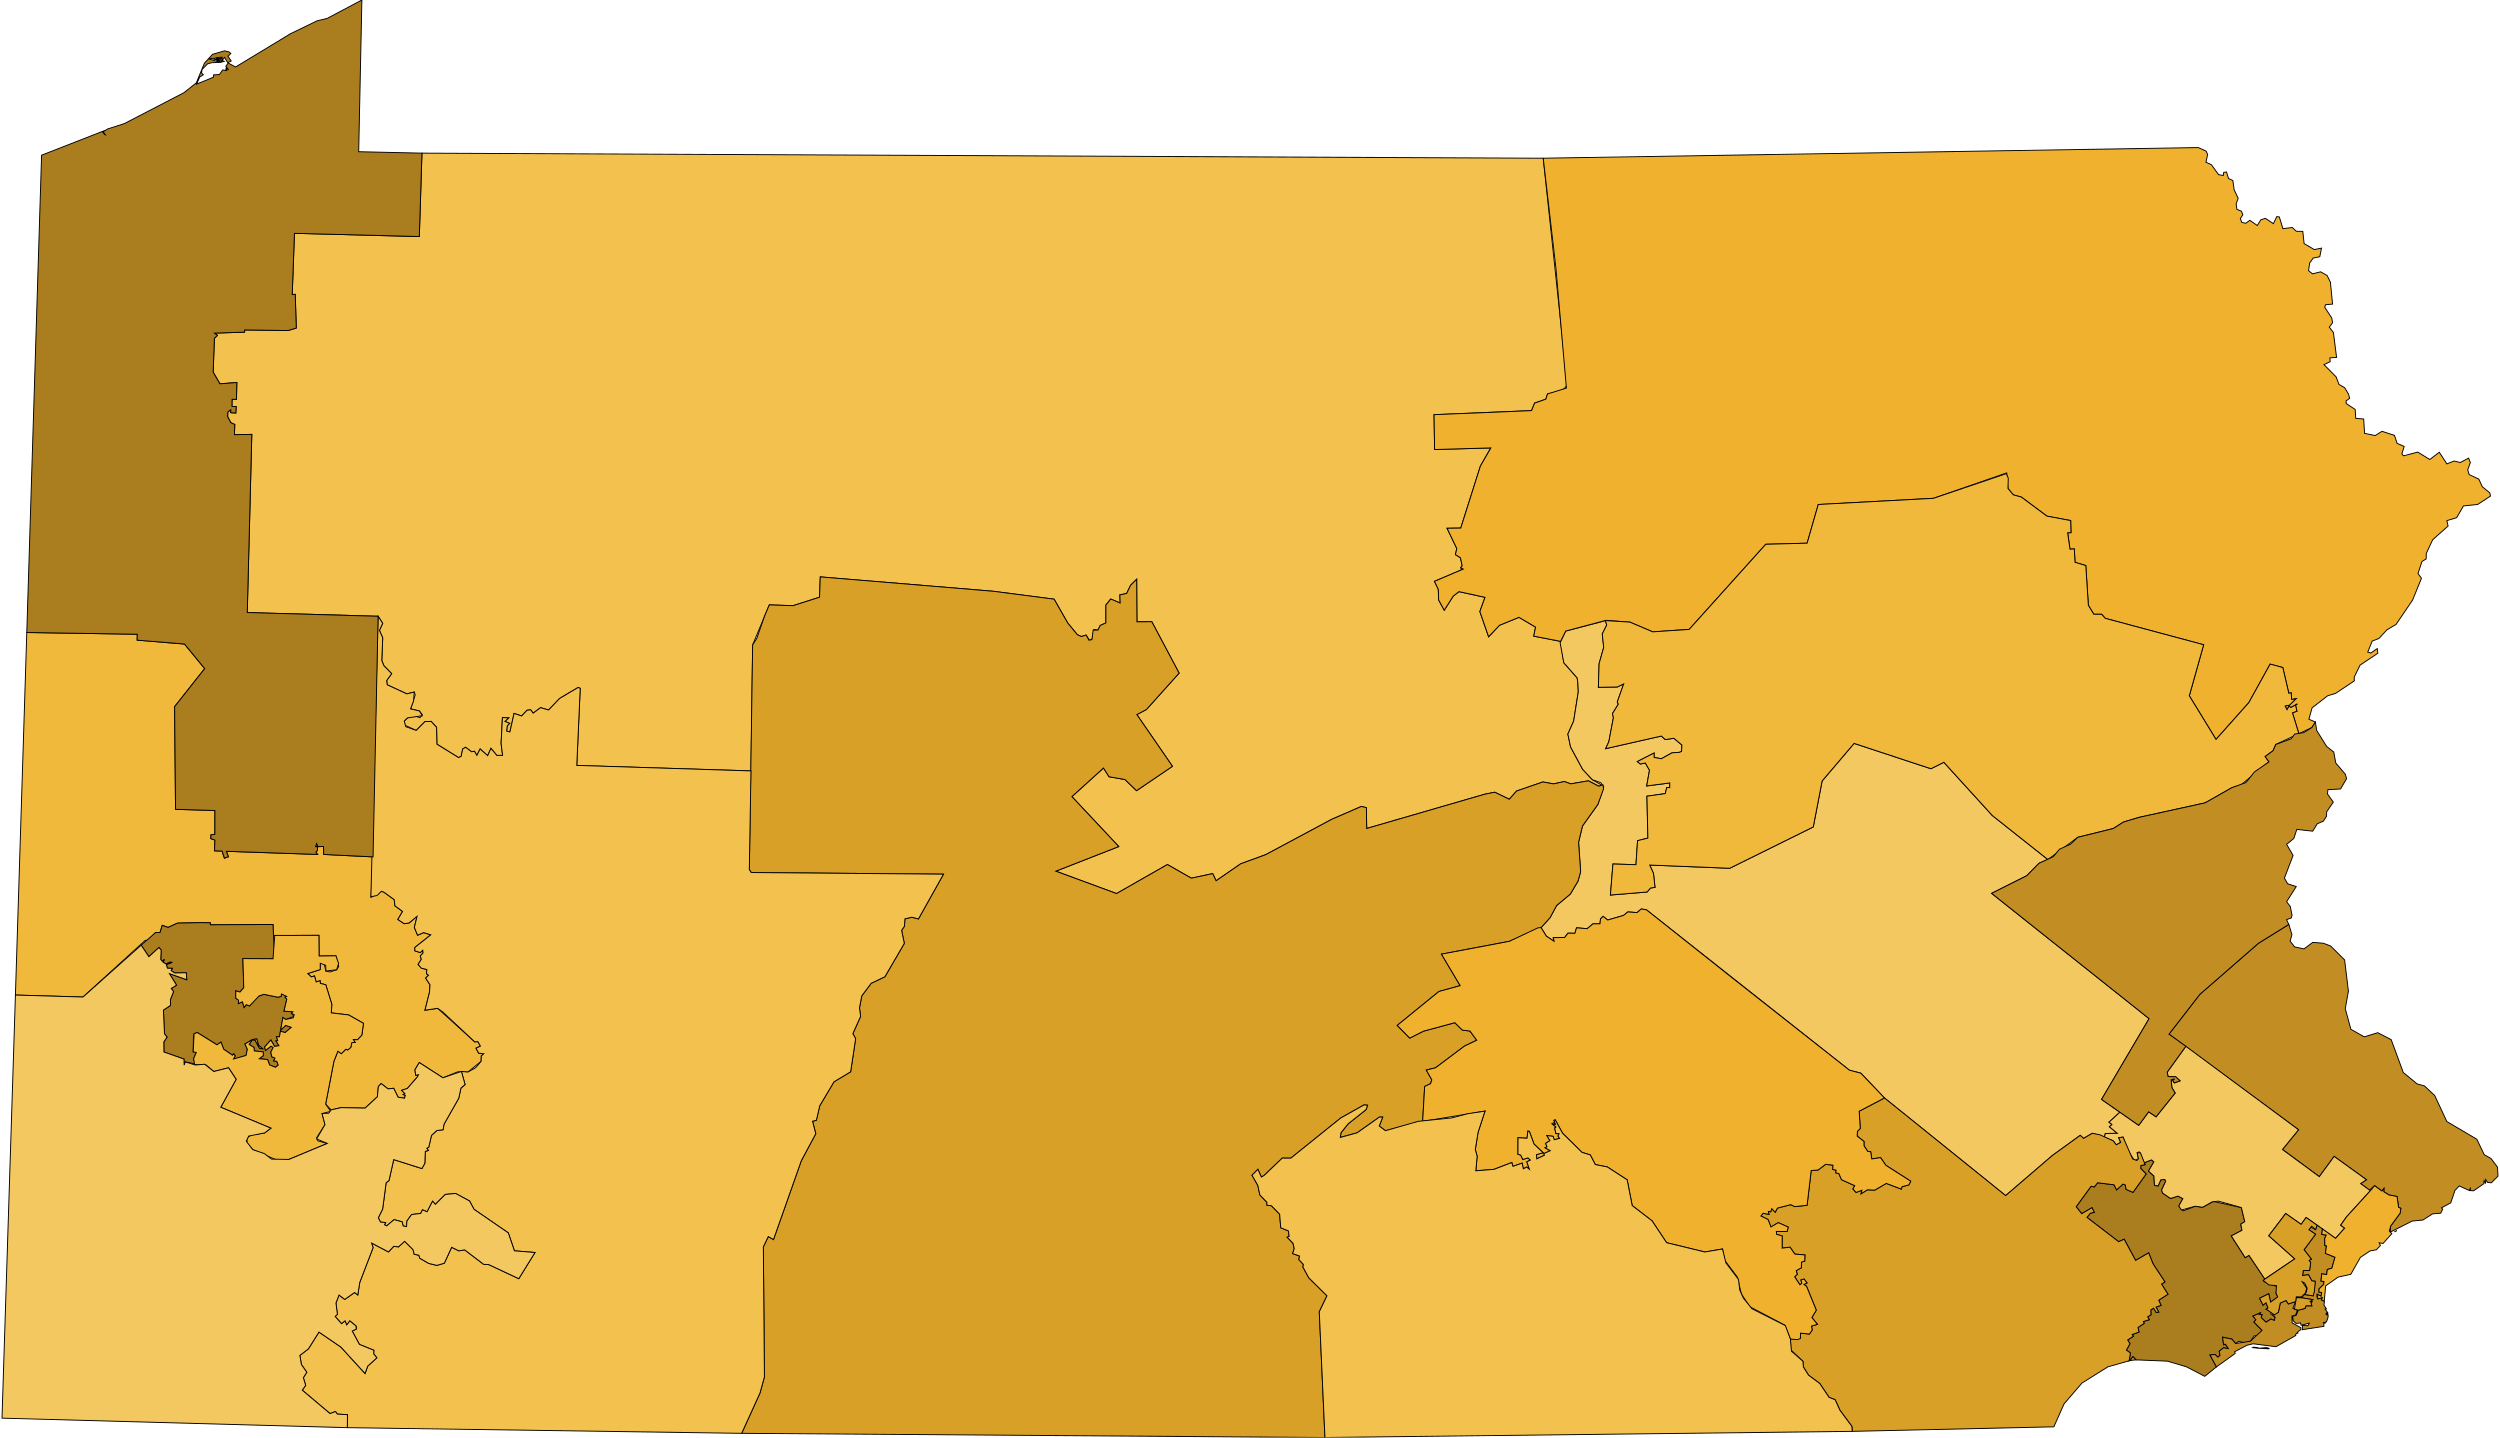 <?xml version="1.0" encoding="utf-8"?>
<!DOCTYPE svg PUBLIC "-//W3C//DTD SVG 1.1//EN" "http://www.w3.org/Graphics/SVG/1.1/DTD/svg11.dtd">
<!-- Generated by geo2svg 2.4.1. https://d3js.org/d3-geo-projection/ -->
<svg version="1.1" xmlns="http://www.w3.org/2000/svg" xmlns:xlink="http://www.w3.org/1999/xlink" width="800" height="460" viewBox="0 0 800 460" fill="none" stroke="black">
  <path fill="#F1B93B" stroke-width="0.3" d="M8.572,202.404L43.932,202.955L43.893,204.853L59.049,206.095L65.496,213.96L55.878,226.131L56.172,258.982L68.781,259.364L68.756,266.983L67.492,267.174L67.475,268.365L68.772,268.829L68.665,272.263L71.076,272.355L71.807,274.609L73.092,274.15L72.444,272.419L101.616,273.416L101.076,272.684L101.61,272.063L101.58,270.926L100.978,270.938L101.324,269.935L101.723,270.933L103.53,270.877L103.59,273.428L119.377,274.201L118.726,287.141L122.083,285.196L122.88,285.523L126.148,287.873L126.389,289.871L128.817,291.669L127.305,294.23L129.343,295.584L130.91,295.341L133.462,293.223L132.592,296.793L133.627,299.272L135.566,298.432L137.844,299.147L132.752,303.191L132.752,304.261L134.466,304.818L135.29,304.084L135.374,304.966L134.484,305.914L134.83,306.983L133.799,308.601L134.826,309.818L136.589,310.236L136.5,311.599L137.137,312.054L136.213,313.01L137.607,315.143L137.45,317.48L135.99,323.272L140.045,322.667L151.918,333.393L152.924,333.318L153.737,334.768L152.331,335.418L153.157,337.004L154.806,337.22L154.022,337.865L153.969,339.603L149.725,343.062L146.5,342.972L141.727,344.895L134.171,340.02L132.789,342.304L133.018,344.095L133.917,343.908L133.536,344.663L130.34,348.315L128.519,348.908L129.572,349.965L129.035,350.26L129.709,350.505L129.452,351.432L127.388,351.113L125.964,348.245L124.189,348.447L121.963,346.744L121.074,347.71L120.765,350.967L116.826,354.595L109.156,354.449L105.942,355.164L104.202,353.323L106.85,339.613L108.127,336.377L109.219,337.172L110.663,335.753L111.288,335.983L112.252,335.162L112.588,333.628L113.643,333.598L113.062,332.635L114.376,332.7L115.793,331.208L116.314,327.474L111.581,324.787L106.01,324.122L106.183,321.384L104.247,315.12L102.506,314.685L102.43,313.823L101.176,314.224L100.63,312.297L99.64,312.628L98.462,311.543L102.466,310.266L102.482,308.242L103.713,308.279L104.282,310.724L105.601,311.03L107.722,310.322L108.38,309.296L107.483,305.856L102.116,305.93L102.054,299.304L87.365,299.394L87.363,295.832L67.304,295.931L67.278,295.281L63.841,295.247L56.772,295.402L53.79,296.775L51.915,296.118L51.216,298.402L49.816,298.392L47.396,300.888L46.466,300.916L26.562,319.046L4.935,318.418Z"></path>
  <path fill="#F3C14D" stroke-width="0.3" d="M493.833,50.635L501.566,123.194L500.082,124.88L495.209,126.057L494.659,127.743L491.067,129.002L490.1,131.403L458.897,132.698L459.073,143.851L477.073,143.333L473.727,149.144L467.447,168.981L463.064,169.042L466.18,175.542L465.733,177.478L467.351,178.5L467.902,181.068L467.398,181.714L468.244,182.107L459.025,186.031L460.245,188.55L460.375,192.022L462.157,195.268L465.055,190.721L466.875,189.323L475.206,191.144L473.557,195.696L476.359,203.77L479.814,200.098L486.078,197.543L491.389,200.682L490.793,203.561L499.395,205.236L500.412,212.065L504.685,216.927L504.895,218.275L505.057,221.346L503.57,230.761L501.716,234.891L502.574,239.007L506.443,246.169L509.554,249.51L512.909,251.415L511.559,251.575L508.286,249.865L502.649,250.835L500.589,250.094L497.14,250.84L493.724,250.232L485.296,253.135L482.97,255.769L478.33,253.513L475.15,254.144L437.34,265.111L437.244,258.454L435.649,258.059L426.137,262.193L405.065,273.479L397.05,276.403L389.157,281.853L388.062,279.559L381.225,281.018L373.571,276.657L357.285,285.941L337.858,278.779L357.995,270.898L343.01,254.919L353.113,245.761L354.889,248.552L359.986,249.453L363.695,253.016L375.187,245.216L363.786,228.673L366.846,227.049L377.311,215.397L368.579,198.964L363.817,198.966L363.739,185.365L361.782,187.298L360.535,189.904L358.351,190.371L358.458,192.976L355.431,191.687L353.886,193.609L353.879,199.332L352.086,200.141L351.358,201.615L350.021,201.432L349.772,204.168L348.67,204.964L347.556,203.219L346.034,203.7L344.734,203.103L341.658,199.345L337.303,191.731L317.846,189.208L262.493,184.603L262.254,191.109L253.793,193.816L246.187,193.569L240.849,206.358L240.311,246.693L184.566,244.936L185.669,220.265L185.012,219.985L179.071,223.511L175.545,227.2L172.985,226.446L170.606,228.22L169.807,227.132L168.666,227.275L166.919,229.108L164.501,228.297L163.167,234.22L162.123,233.954L162.323,232.261L163.099,231.477L161.563,230.86L162.778,229.727L160.78,229.622L160.351,237.91L160.838,241.727L158.987,241.734L157.102,239.471L156.058,241.819L153.639,239.671L152.601,241.72L151.82,240.404L150.91,240.566L148.982,239.124L148.069,239.671L147.566,242.042L146.752,242.436L139.804,238.139L139.703,232.743L137.953,230.848L135.983,230.918L133.182,233.731L129.286,231.941L129.36,230.729L130.365,229.736L132.43,229.004L134.381,229.651L135.142,228.727L134.207,227.503L131.375,226.85L132.878,222.362L132.559,221.455L130.161,222.031L123.907,219.131L123.723,217.803L125.327,215.562L122.84,213.034L122.167,211.342L122.469,204.119L121.423,201.717L122.457,199.459L120.993,197.206L79.125,196.018L80.578,139.006L75.02,139.1L75.126,135.846L73.857,135.253L72.849,133.344L72.898,131.846L73.863,131.127L73.838,132.055L75.457,132.166L75.577,130.115L74.216,130.058L74.234,128.527L74.277,127.765L75.667,127.812L75.788,122.415L70.374,122.818L68.213,119.11L68.603,108.282L69.563,107.314L68.631,106.6L78.271,106.289L78.285,105.58L92.207,105.773L94.808,104.973L94.479,94.192L93.515,94.243L94.224,74.672L134.181,75.697L135.023,49.006Z"></path>
  <path fill="#F4C861" stroke-width="0.3" d="M512.114,199.058L513.713,198.591L514.159,199.993L512.728,202.863L513.184,207.174L511.721,212.341L511.476,219.943L517.529,219.84L519.581,218.847L517.52,224.653L517.873,225.31L515.999,228.347L516.292,229.651L514.829,237.33L513.819,239.57L531.655,235.53L532.878,236.653L535.646,236.253L538.205,238.408L538.102,240.446L537.478,240.741L535.041,240.904L531.623,242.809L529.327,242.382L529.296,240.977L523.948,243.693L524.896,244.486L526.499,244.156L527.839,246.468L526.946,251.502L534.332,250.541L534.317,252.051L533.347,252.018L532.887,253.951L527.021,254.785L527.323,268.19L524.028,269.005L523.508,276.704L516.141,276.48L515.339,286.41L527.063,285.437L528.162,284.163L529.602,283.962L529.109,279.487L527.909,276.819L553.509,277.846L580.248,264.619L583.076,249.915L593.311,237.884L617.888,245.989L622.036,243.936L637.531,260.955L655.318,275.055L652.486,276.247L648.568,280.226L637.316,285.874L687.706,325.971L672.497,351.814L678.372,355.888L674.876,359.103L675.826,359.832L675.021,360.569L677.543,362.663L673.707,362.716L673.415,363.88L669.535,362.653L666.744,364.296L665.681,363.311L656.78,369.741L641.809,382.599L603.025,351.349L595.471,343.425L591.837,342.479L526.863,291.138L525.212,290.874L523.861,292.025L520.898,291.819L519.53,292.937L514.47,294.405L512.97,293.228L512.158,294.057L511.999,295.608L509.728,295.64L507.891,297.185L504.498,296.901L503.962,298.647L501.751,298.619L500.704,299.987L497.043,300.055L497.321,301.225L494.825,299.568L493.136,296.843L496.005,293.668L498.113,289.771L502.519,286.086L504.974,281.929L505.799,278.923L505.142,269.541L506.378,264.34L511.312,257.419L513.209,251.782L512.245,250.457L509.554,249.51L506.443,246.169L502.574,239.007L501.716,234.891L503.57,230.761L505.057,221.346L504.895,218.275L504.685,216.927L500.412,212.065L499.235,205.676L501.017,201.942Z"></path>
  <path fill="#AA7D1E" stroke-width="0.3" d="M686.129,372.073L688.503,371.162L689.229,371.798L687.516,374.763L689.256,376.313L689.431,379.285L690.579,379.525L691.464,377.549L692.74,377.427L693.03,377.993L691.713,380.806L692.025,381.783L694.574,383.51L696.962,382.75L698.511,383.57L697.223,385.934L698.639,387.474L702.469,385.994L704.831,386.326L708.263,384.461L717.235,386.422L718.323,390.928L717.05,391.733L717.435,393.695L714.013,395.491L718.46,402.432L719.681,401.717L724.745,409.302L724.465,410.134L728.744,411.734L728.314,413.807L728.878,415.011L727.001,416.444L726.593,416.671L725.994,413.999L723.068,415.443L724.178,417.653L725.123,416.891L725.763,418.54L725.166,418.934L726.902,419.799L726.614,420.363L728.056,421.541L727.794,422.534L726.689,422.097L725.145,423.111L723.614,421.666L723.821,420.656L722.965,420.68L723.281,420.115L720.93,421.159L721.879,422.323L721.265,423.075L723.856,425.707L722.59,427.538L721.385,427.428L720.147,429.194L718.716,429.814L716.421,429.231L715.39,429.923L714.206,428.521L711.219,427.902L711.56,430.313L712.135,430.118L713.072,431.563L711.532,431.3L710.151,432.376L710.411,433.704L709.733,434.305L708.812,433.434L707.199,433.602L709.263,437.401L705.514,440.422L699.67,437.384L693.584,435.569L683.514,435.154L682.539,434.147L681.324,435.454L681.727,432.94L680.44,432.039L681.592,429.986L680.846,428.799L682.677,427.598L682.301,427.046L684.475,426.257L684.159,424.788L686.12,423.502L685.913,422.878L687.807,422.293L687.247,421.398L688.305,420.729L688.263,419.164L689.136,418.615L689.996,419.997L690.8,419.879L689.934,418.268L691.533,417.713L690.792,416.058L693.744,414.146L691.689,410.9L692.775,410.209L688.961,404.408L687.578,400.912L683.394,403.328L679.728,396.553L677.971,397.348L667.829,389.565L668.938,388.2L670.169,387.981L669.434,386.466L666.157,388.384L664.375,386.154L669.15,379.596L670.188,379.801L671.246,378.474L676.498,379.136L677.318,380.762L679.362,378.908L680.131,379.217L680.347,380.595L682.564,381.554L686.759,375.679L685.019,373.907L685.07,372.962L686.441,372.692Z"></path>
  <path fill="#C28E23" stroke-width="0.3" d="M732.416,295.813L733.419,299.051L732.835,301.177L734.301,303.021L737.282,303.646L740.086,301.56L743.459,301.83L745.805,302.728L750.276,307.18L751.493,317.158L750.482,322.781L752.288,329.378L756.546,331.79L760.882,330.464L765.183,332.694L769.053,343.208L773.478,346.849L775.794,347.476L779.103,350.557L782.988,358.892L792.59,364.56L794.957,369.5L797.116,370.718L799.19,373.462L799.359,376.378L797.243,378.494L796.029,378.392L795.419,377.463L795.374,378.558L794.909,377.839L794.857,378.754L791.563,381.053L790.377,380.985L790.563,380.369L790.565,380.029L790.212,380.973L786.956,379.504L785.599,380.911L784.231,384.918L781.282,386.492L781.653,386.939L781.048,388.214L778.411,388.443L775.307,390.408L771.848,390.752L764.879,394.289L765.011,392.331L768.061,388.184L768.261,386.653L767.549,386.353L767.054,382.873L764.451,382.381L762.822,381.357L762.845,380.316L762.238,381.142L759.858,379.405L758.238,380.853L755.393,378.753L757.268,377.513L746.933,370.047L742.175,376.534L730.4,367.824L735.536,361.527L694.074,330.941L703.934,318.206L722.694,301.85ZM766.676,394.01L766.199,394.194L766.997,393.739Z"></path>
  <path fill="#D9A028" stroke-width="0.3" d="M344.734,203.103L346.034,203.7L347.556,203.219L348.45,204.867L349.421,204.69L349.811,201.679L351.358,201.615L352.086,200.141L353.879,199.332L353.886,193.609L355.431,191.687L358.458,192.976L358.351,190.371L360.535,189.904L361.782,187.298L363.739,185.365L363.817,198.966L368.579,198.964L377.311,215.397L366.846,227.049L363.786,228.673L375.187,245.216L363.695,253.016L359.986,249.453L354.889,248.552L353.113,245.761L343.01,254.919L357.995,270.898L337.858,278.779L357.285,285.941L373.571,276.657L381.225,281.018L388.062,279.559L389.157,281.853L397.05,276.403L405.065,273.479L426.137,262.193L435.649,258.059L437.244,258.454L437.34,265.111L475.15,254.144L478.33,253.513L482.97,255.769L485.296,253.135L493.724,250.232L497.14,250.84L500.589,250.094L502.649,250.835L508.286,249.865L511.559,251.575L512.962,251.159L513.127,252.48L511.312,257.419L506.378,264.34L505.142,269.541L505.799,278.923L504.974,281.929L502.519,286.086L498.113,289.771L496.005,293.668L493.136,296.843L483.027,301.215L461.27,305.325L467.25,315.405L460.451,317.279L447.116,328.13L451.111,332.191L455.478,329.986L465.536,327.259L467.953,329.634L470.389,329.927L472.554,332.875L468.61,334.761L459.367,341.697L456.412,342.421L458.18,345.546L457.787,346.77L455.895,347.651L455.248,358.839L443.317,361.821L441.365,360.322L442.463,357.476L441.442,357.451L434.263,362.515L428.891,363.978L429.123,362.471L431.416,359.616L437.166,355.054L437.623,353.678L436.486,353.58L429.065,357.741L413.067,370.613L410.308,370.607L404.567,376.097L403.64,376.669L402.524,374.179L400.644,376.079L402.5,379.329L403.157,382.376L405.409,384.733L405.418,385.666L406.865,385.835L409.488,388.553L409.838,392.884L412.272,393.881L412.545,395.615L411.902,395.916L413.763,397.842L414.154,399.544L413.64,401.156L415.847,401.934L415.63,403.067L417.085,404.609L416.931,405.446L418.815,408.896L424.634,414.658L422.169,419.768L423.983,460L237.332,458.666L243.201,445.752L244.614,440.605L244.269,398.998L245.846,395.691L247.51,396.668L256.434,371.384L261.049,362.787L260.009,358.793L261.237,358.497L262.321,353.831L266.886,346.163L272.203,342.975L273.804,332.377L272.912,330.768L275.395,325.239L275.038,322.523L275.774,318.663L278.79,314.643L283.164,312.564L289.383,301.885L288.512,297.72L289.418,296.393L289.58,294.029L291.797,293.506L293.899,294.059L301.917,279.735L240.395,279.212L239.782,278.272L240.849,206.358L242.174,204.278L244.73,196.958L246.187,193.569L253.793,193.816L262.254,191.109L262.493,184.603L317.846,189.208L337.303,191.731L341.658,199.345Z"></path>
  <path fill="#EFB12E" stroke-width="0.3" d="M494.764,50.609L703.447,47.224L705.947,48.353L706.448,49.428L705.9,51.924L707.646,52.708L709.943,55.883L711.444,56.164L711.585,55.176L712.477,55.021L713.115,57.102L714.511,57.776L714.935,60.762L716.215,63.444L715.567,65.245L715.815,66.987L717.262,67.588L717.705,68.773L716.9,69.935L717.376,71.169L718.635,71.449L719.957,70.501L722.337,72.166L723.46,70.342L724.917,69.866L727.48,71.574L728.57,69.311L729.387,69.424L730.53,73.162L733.552,72.805L734.83,74.011L736.894,74.04L737.314,77.948L740.572,79.86L742.881,79.403L742.331,82.151L740.199,82.596L739.093,84.144L738.74,86.618L740.005,87.627L742.605,86.984L744.679,88.155L745.728,90.293L746.422,97.308L744.175,97.506L743.904,98.308L746.173,101.784L746.414,103.289L745.375,104.691L746.693,106.402L747.703,114.366L745.571,114.52L745.658,115.716L743.683,116.689L747.552,120.598L748.471,123.004L750.274,124.05L751.525,126.117L751.888,127.461L750.747,128.293L750.779,129.136L753.655,131.028L753.838,133.883L756.376,134.071L756.659,138.674L760.064,139.374L762.241,138.023L766.232,139.319L767.074,141.888L769.335,142.856L768.597,145.238L769.127,145.859L773.683,144.669L777.527,147.04L780.566,144.725L783.008,148.443L785.296,147.525L787.29,148.007L789.959,146.598L790.51,148.003L789.666,150.323L790.126,151.874L793.224,153.312L794.323,155.728L796.733,157.721L796.953,158.747L792.835,161.431L788.3,161.904L786.13,165.66L782.991,166.603L783.385,168.344L778.459,172.709L776.404,177.103L776.379,178.854L775.023,179.677L773.76,183.521L774.862,185.044L772.041,191.994L766.733,199.82L763.819,201.544L761.298,204.28L759.096,205.147L757.676,208.669L758.667,208.97L760.704,207.556L760.893,209.034L755.212,212.847L753.353,216.677L753.38,217.873L747.425,221.854L744.835,222.662L739.868,226.503L738.845,230.146L740.923,231.071L739.817,232.8L735.638,234.78L733.585,228.106L735.02,227.571L734.563,225.681L735.138,225.248L733.103,226.413L732.478,225.974L731.843,227.112L731.242,225.905L732.632,225.657L734.737,223.57L733.336,223.847L733.154,221.694L732.413,221.85L730.496,213.614L726.445,212.519L719.633,224.833L709.126,236.622L700.575,222.65L705.166,206.32L673.671,197.865L672.519,196.574L670.018,196.571L668.272,193.692L667.456,180.979L664.018,179.95L663.77,175.65L662.398,175.745L661.642,170.48L662.708,170.457L662.618,166.588L654.998,165.159L646.827,159.065L644.248,158.35L642.547,156.316L642.145,151.328L618.714,159.46L581.845,161.436L578.281,173.82L565.046,174.167L540.546,201.403L528.883,202.194L521.546,199.078L513.957,198.496L501.017,201.942L499.395,205.236L490.793,203.561L491.389,200.682L486.078,197.543L479.814,200.098L476.359,203.77L473.557,195.696L475.206,191.144L466.875,189.323L465.055,190.721L462.157,195.268L460.375,192.022L460.245,188.55L459.025,186.031L468.244,182.107L467.398,181.714L467.902,181.068L467.351,178.5L465.733,177.478L466.18,175.542L463.064,169.042L467.447,168.981L473.727,149.144L477.073,143.333L459.073,143.851L458.897,132.698L490.1,131.403L491.067,129.002L494.659,127.743L495.209,126.057L501.252,124.185L497.9,85.875L493.833,50.635Z"></path>
  <path fill="#F1B93B" stroke-width="0.3" d="M642.004,151.572L642.65,153.009L642.547,156.316L644.248,158.35L646.827,159.065L654.998,165.159L662.618,166.588L662.708,170.457L661.642,170.48L662.398,175.745L663.77,175.65L664.018,179.95L667.456,180.979L668.272,193.692L670.018,196.571L672.519,196.574L673.671,197.865L705.166,206.32L700.575,222.65L709.126,236.622L719.633,224.833L726.445,212.519L730.496,213.614L732.413,221.85L733.154,221.694L733.336,223.847L734.737,223.57L732.632,225.657L731.242,225.905L731.843,227.112L732.478,225.974L733.103,226.413L735.138,225.248L734.563,225.681L735.02,227.571L733.585,228.106L735.638,234.78L728.24,238.23L727.405,240.205L724.846,242.092L726.071,243.785L716.97,251.288L714.253,252.031L705.657,256.912L684.463,261.568L679.52,263.054L676.232,265.136L664.893,267.931L655.318,275.055L637.531,260.955L622.036,243.936L617.888,245.989L593.311,237.884L583.076,249.915L580.248,264.619L553.509,277.846L527.909,276.819L529.109,279.487L529.602,283.962L528.162,284.163L527.063,285.437L515.339,286.41L516.141,276.48L523.508,276.704L524.028,269.005L527.323,268.19L527.021,254.785L532.887,253.951L533.347,252.018L534.317,252.051L534.332,250.541L526.946,251.502L527.839,246.468L526.499,244.156L524.896,244.486L523.948,243.693L529.296,240.977L529.327,242.382L531.623,242.809L535.041,240.904L537.478,240.741L538.102,240.446L538.205,238.408L535.646,236.253L532.878,236.653L531.655,235.53L513.819,239.57L514.829,237.33L516.292,229.651L515.999,228.347L517.873,225.31L517.52,224.653L519.581,218.847L517.529,219.84L511.476,219.943L511.721,212.341L513.184,207.174L512.728,202.863L514.159,199.993L513.713,198.591L521.546,199.078L528.883,202.194L540.546,201.403L565.046,174.167L578.281,173.82L581.845,161.436L618.714,159.46Z"></path>
  <path fill="#F3C14D" stroke-width="0.3" d="M132.344,224.303L131.375,226.85L134.207,227.503L135.127,229.04L130.365,229.736L129.36,230.729L129.844,232.535L133.182,233.731L135.983,230.918L137.953,230.848L139.703,232.743L139.804,238.139L146.752,242.436L147.566,242.042L148.069,239.671L148.982,239.124L150.91,240.566L151.82,240.404L152.601,241.72L153.639,239.671L156.058,241.819L157.102,239.471L158.987,241.734L160.838,241.727L160.351,237.91L160.78,229.622L162.778,229.727L161.563,230.86L163.099,231.477L162.323,232.261L162.123,233.954L163.167,234.22L164.501,228.297L166.919,229.108L168.666,227.275L169.807,227.132L170.606,228.22L172.985,226.446L175.545,227.2L179.071,223.511L185.012,219.985L185.669,220.265L184.566,244.936L240.311,246.693L239.782,278.272L240.395,279.212L301.917,279.735L293.899,294.059L291.797,293.506L289.58,294.029L289.418,296.393L288.512,297.72L289.383,301.885L283.164,312.564L278.79,314.643L275.774,318.663L275.038,322.523L275.395,325.239L272.912,330.768L273.804,332.377L272.203,342.975L266.886,346.163L262.321,353.831L261.237,358.497L260.009,358.793L261.049,362.787L256.434,371.384L247.51,396.668L245.846,395.691L244.269,398.998L244.614,440.605L243.201,445.752L237.332,458.666L111.147,456.851L111.186,452.702L107.935,452.507L107.366,451.691L105.608,452.351L96.723,444.861L97.814,443.308L97.074,440.875L98.164,439.112L96.452,436.658L95.947,433.741L98.701,431.619L102.064,426.266L109.093,431.067L116.812,439.518L117.676,437.15L120.592,434.512L119.582,433.243L119.624,432.079L115.011,430.218L112.707,425.943L113.99,425.325L114.14,425.004L113.913,424.309L111.946,422.702L110.95,424.007L110.412,422.728L109.308,423.608L107.24,421.258L107.975,420.579L107.501,416.968L108.492,414.415L110.324,415.822L113.458,413.606L114.485,414.386L115.126,410.361L119.385,399.251L118.909,397.777L124.32,400.615L125.998,398.816L127.517,399.004L129.487,397.215L132.181,399.909L132.549,401.366L134.04,401.668L134.316,402.633L137.177,404.283L139.776,404.923L142.187,404.225L144.518,399.133L146.856,400.273L148.674,399.943L154.774,404.589L156.412,404.674L166.005,409.185L171.196,400.8L164.616,400.265L162.654,394.528L151.676,386.974L150.276,384.341L145.804,381.916L142.499,382.217L139.303,385.403L138.43,384.386L136.671,387.772L135.179,387.146L134.626,388.308L131.712,388.65L130.209,390.737L130.107,392.525L129,392.297L128.695,390.991L126.114,390.286L123.729,392.284L123.056,391.921L123.383,391.211L121.758,391.073L121.055,389.687L122.436,386.925L123.559,378.485L124.492,377.745L125.977,371.07L135.006,373.936L135.946,372.267L136.099,368.438L137.086,368.15L136.567,367.444L137.2,367.125L138.087,363.306L139.801,361.758L141.785,361.522L142.089,359.739L146.803,351.429L147.494,348.203L148.82,347.055L147.654,342.859L149.725,343.062L152.174,341.686L153.969,339.603L154.022,337.865L154.806,337.22L153.157,337.004L152.331,335.418L153.737,334.768L152.924,333.318L151.918,333.393L141.598,323.763L140.045,322.667L135.99,323.272L137.45,317.48L137.607,315.143L136.213,313.01L137.137,312.054L136.5,311.599L136.589,310.236L134.826,309.818L133.799,308.601L134.83,306.983L134.484,305.914L135.374,304.966L135.29,304.084L134.466,304.818L132.752,304.261L132.752,303.191L137.844,299.147L135.566,298.432L133.627,299.272L132.592,296.793L133.462,293.223L130.91,295.341L129.343,295.584L127.305,294.23L128.817,291.669L126.389,289.871L126.148,287.873L122.88,285.523L122.083,285.196L120.654,286.558L118.686,286.968L120.993,197.206L122.457,199.459L121.423,201.717L122.469,204.119L122.167,211.342L122.84,213.034L125.327,215.562L123.723,217.803L123.907,219.131L130.161,222.031L132.559,221.455Z"></path>
  <path fill="#F4C861" stroke-width="0.3" d="M699.47,334.815L735.536,361.527L730.4,367.824L731.05,368.339L742.175,376.534L746.933,370.047L757.268,377.513L755.393,378.753L758.532,381.024L750.886,389.396L749.024,392.051L750.279,393.017L747.373,396.271L737.962,389.6L736.36,391.798L731.412,388.319L726.01,395.446L734.323,402.827L724.745,409.302L719.681,401.717L718.46,402.432L714.013,395.491L717.435,393.695L717.05,391.733L718.323,390.928L717.235,386.422L709.918,384.369L707.909,384.578L704.831,386.326L702.469,385.994L698.054,387.203L697.223,385.934L698.511,383.57L696.962,382.75L694.574,383.51L692.025,381.783L691.713,380.806L693.03,377.993L692.74,377.427L691.464,377.549L690.579,379.525L689.431,379.285L689.256,376.313L687.516,374.763L689.229,371.798L688.503,371.162L686.129,372.073L684.505,368.584L683.897,368.899L684.297,370.81L683.075,371.432L680.758,367.904L679.381,363.874L677.979,364.052L678.611,365.569L677.219,366.348L676.197,365.059L673.415,363.88L673.707,362.716L677.543,362.663L675.021,360.569L675.826,359.832L674.876,359.103L678.372,355.888L684.389,360.107L687.571,355.778L689.941,357.382L696.051,349.763L695.011,348.079L694.76,345.542L695.909,345.217L695.276,345.748L695.788,346.543L697.606,345.871L696.233,344.578L693.779,344.511L693.506,343.085Z"></path>
  <path fill="#AA7D1E" stroke-width="0.3" d="M80.753,332.675L78.389,334.085L79.152,335.753L78.735,337.75L75.251,338.881L74.54,338.809L75.276,337.914L74.773,337.202L74.405,337.676L71.589,335.758L70.703,333.476L69.433,334.34L63.124,330.41L62.113,330.795L61.897,332.148L61.822,336.577L62.803,336.8L61.97,338.75L62.392,340.428L59.304,339.811L58.925,340.838L58.869,338.91L52.461,336.648L52.421,333.418L53.455,331.866L52.631,330.825L52.293,323.23L54.558,321.729L54.537,319.844L55.55,317.299L54.804,316.309L56.494,315.259L54.212,311.563L59.754,313.524L59.614,311.279L55.941,311.359L54.758,310.592L55.147,309.868L53.575,309.825L53.224,308.668L55.118,307.931L53.134,308.468L52.165,307.904L52.627,307.003L51.913,307.592L51.437,307.024L51.573,304.069L50.872,303.208L47.632,306.147L45.179,302.458L49.816,298.392L51.216,298.402L51.915,296.118L53.79,296.775L56.772,295.402L63.841,295.247L67.278,295.281L67.304,295.931L87.363,295.832L87.821,306.021L87.367,306.81L77.725,306.751L78.009,316.043L76.797,317.465L75.452,317.072L75.447,319.42L76.35,320.054L76.279,321.126L77.58,320.567L78.123,322.374L78.789,321.494L79.86,321.898L82.066,319.085L84.401,318.175L88.882,319.092L89.941,318.867L90.07,318.063L90.982,318.265L91.782,319.718L90.881,323.568L93.7,323.767L93.259,324.303L94.105,325.231L91.419,326.234L90.53,325.603L89.802,329.654L91.414,328.134L93.207,328.751L91.235,330.424L89.739,329.975L89.421,331.796L88.476,331.755L88.884,333.019L88.294,333.059L89.27,334.624L87.846,334.843L86.683,332.804L84.697,335.014L84.943,336.149L86.759,334.76L87.405,335.224L86.657,336.675L86.963,338.152L87.981,338.59L87.564,339.47L88.573,339.608L89.036,340.838L88.142,341.533L86.268,340.788L85.625,339.052L82.968,338.802L84.243,337.816L84.232,336.615L81.389,336.294L81.253,335.161L79.714,334.234ZM80.753,332.675L81.65,332.91L83.087,335.542L84.033,335.599L82.75,334.499L82.151,332.447Z"></path>
  <path fill="#C28E23" stroke-width="0.3" d="M740.923,231.071L741.367,233.798L744.543,238.879L746.806,240.651L747.448,244.168L750.506,247.751L750.908,249.173L748.969,252.472L744.922,252.686L744.798,254.078L746.657,256.687L744.524,259.78L744.494,261.176L743.492,262.766L741.53,263.604L740.058,265.975L734.974,265.411L734.041,268.28L731.712,270.188L733.785,273.733L731.016,280.988L732.023,282.788L734.796,283.708L731.708,288.548L732.867,290.023L733.455,292.906L733.191,293.751L731.688,294.291L732.416,295.813L722.694,301.85L703.934,318.206L694.074,330.941L699.47,334.815L693.506,343.085L693.779,344.511L696.233,344.578L697.606,345.871L695.788,346.543L695.276,345.748L695.909,345.217L694.76,345.542L695.011,348.079L696.051,349.763L689.941,357.382L687.571,355.778L684.389,360.107L672.497,351.814L687.706,325.971L637.316,285.874L648.568,280.226L652.486,276.247L657.052,274.137L659.02,271.755L662.63,270.09L664.893,267.931L676.232,265.136L679.52,263.054L684.463,261.568L705.657,256.912L714.253,252.031L718.715,250.405L721.423,247.024L726.071,243.785L724.846,242.092L727.405,240.205L728.24,238.23L733.148,236.427L734.3,234.901L737.219,234.43L739.817,232.8Z"></path>
  <path fill="#D9A028" stroke-width="0.3" d="M683.514,435.154L682.75,435.225L681.611,435.393L682.539,434.147ZM594.941,355.588L603.025,351.349L641.809,382.599L656.78,369.741L665.681,363.311L666.744,364.296L669.535,362.653L671.988,363.136L676.197,365.059L677.219,366.348L678.611,365.569L677.979,364.052L679.381,363.874L682.429,370.856L683.79,371.369L684.297,370.81L683.897,368.899L684.948,368.889L686.441,372.692L685.07,372.962L685.019,373.907L686.759,375.679L682.564,381.554L680.347,380.595L680.131,379.217L679.362,378.908L677.318,380.762L676.498,379.136L671.246,378.474L670.188,379.801L669.15,379.596L664.375,386.154L666.157,388.384L669.434,386.466L670.169,387.981L668.938,388.2L667.829,389.565L677.971,397.348L679.728,396.553L683.394,403.328L687.578,400.912L688.961,404.408L692.775,410.209L691.689,410.9L693.744,414.146L690.792,416.058L691.533,417.713L689.934,418.268L690.8,419.879L689.996,419.997L689.136,418.615L688.263,419.164L688.305,420.729L687.247,421.398L687.807,422.293L685.913,422.878L686.12,423.502L684.159,424.788L684.475,426.257L682.301,427.046L682.677,427.598L680.846,428.799L681.592,429.986L680.44,432.039L681.727,432.94L681.324,435.454L674.509,437.394L666.239,442.567L660.493,449.253L657.23,456.583L592.708,458.035L592.599,456.432L588.79,451.3L587.233,447.898L585.31,447.17L582.315,442.719L578.736,440.063L577.088,437.441L576.937,435.608L573.071,431.955L572.931,428.502L576.121,428.309L576.168,426.603L579.001,426.896L579.911,425.615L579.692,424.35L581.58,423.792L579.803,421.61L581.209,419.264L578.087,411.612L577.264,411.034L578.249,410.552L577.305,409.295L576.29,409.598L576.596,410.632L575.997,411.144L574.289,408.59L575.117,407.77L574.796,406.611L576.438,405.677L576.469,403.869L577.503,403.557L577.582,401.585L574.355,401.313L572.805,399.097L570.289,399.405L570.298,395.498L568.501,394.988L568.432,394.057L571.888,394.076L572.223,392.673L569.051,391.246L566.7,392.628L565.787,390.262L563.485,389.114L564.208,388.245L566.08,388.607L565.864,387.642L566.63,387.777L566.972,386.75L568.077,387.916L568.786,386.579L573.029,385.494L574.35,386.117L578.264,385.696L579.584,374.564L581.795,374.403L584.198,372.59L586.553,372.847L586.484,374.236L587.54,374.433L587.473,375.313L588.453,375.565L589.287,377.509L593.523,379.421L592.944,380.482L593.946,381.582L595.818,380.886L595.548,382.002L597.603,380.73L599.915,380.85L603.617,378.687L608.412,380.511L608.644,379.759L610.857,379.155L611.421,377.988L603.457,372.883L601.791,370.44L598.968,370.867L598.614,368.536L597.675,368.453L596.47,366.633L596.493,365.283L594.297,363.544L594.388,362.012L595.281,361.112Z"></path>
  <path fill="#EFB12E" stroke-width="0.3" d="M554.582,313.145L591.837,342.479L595.471,343.425L603.025,351.349L594.941,355.588L595.281,361.112L594.388,362.012L594.297,363.544L596.493,365.283L596.47,366.633L597.675,368.453L598.614,368.536L598.968,370.867L601.791,370.44L603.457,372.883L611.421,377.988L610.857,379.155L608.644,379.759L608.412,380.511L603.617,378.687L599.915,380.85L597.603,380.73L595.548,382.002L595.818,380.886L593.946,381.582L592.944,380.482L593.523,379.421L589.287,377.509L588.453,375.565L587.473,375.313L587.54,374.433L586.484,374.236L586.553,372.847L584.198,372.59L581.795,374.403L579.584,374.564L578.264,385.696L574.35,386.117L573.029,385.494L568.786,386.579L568.077,387.916L566.972,386.75L566.63,387.777L565.864,387.642L566.08,388.607L564.208,388.245L563.485,389.114L565.787,390.262L566.7,392.628L569.051,391.246L572.223,392.673L571.888,394.076L568.432,394.057L568.501,394.988L570.298,395.498L570.289,399.405L572.805,399.097L574.355,401.313L577.582,401.585L577.503,403.557L576.469,403.869L576.438,405.677L574.796,406.611L575.117,407.77L574.289,408.59L575.997,411.144L576.596,410.632L576.29,409.598L577.305,409.295L578.249,410.552L577.264,411.034L578.087,411.612L581.209,419.264L579.803,421.61L581.58,423.792L579.692,424.35L579.911,425.615L579.001,426.896L576.168,426.603L576.121,428.309L575.247,428.674L572.931,428.502L571.137,424.05L559.908,418.141L557.235,414.042L555.942,408.655L551.86,403.233L551.208,399.676L545.546,400.637L533.312,397.666L528.673,390.686L522.303,385.79L520.694,377.55L514.337,373.42L510.503,372.669L508.882,369.572L506.236,368.756L499.992,362.596L497.674,358.353L497.263,358.518L497.756,359.84L497.087,359.242L496.725,359.67L497.928,360.645L497.506,360.971L497.893,362.759L498.909,362.767L498.573,363.541L499.075,364.289L497.363,364.717L496.995,363.628L495.002,363.377L495.978,364.999L494.586,365.89L495.049,366.979L494.434,367.289L496.077,368.224L494.052,369.138L494.195,369.692L491.76,370.843L491.693,369.464L493.803,368.872L490.88,366.102L489.389,362.03L488.929,361.946L488.653,364.24L485.768,364.068L485.744,369.372L486.639,369.615L487.283,371.026L488.955,370.527L489.716,371.219L488.581,371.785L489.412,374.179L488.554,373.452L487.473,374.016L487.078,372.198L484.148,373.241L483.769,372.02L478.048,374.201L472.261,374.656L472.686,369.977L472.093,367.866L472.982,362.318L475.201,355.551L455.248,358.839L455.895,347.651L457.787,346.77L458.18,345.546L456.412,342.421L459.367,341.697L468.61,334.761L472.554,332.875L470.389,329.927L467.953,329.634L465.536,327.259L455.478,329.986L451.111,332.191L447.116,328.13L460.451,317.279L467.25,315.405L461.27,305.325L483.027,301.215L492.17,296.893L493.136,296.843L494.825,299.568L497.321,301.225L497.043,300.055L500.704,299.987L501.751,298.619L503.962,298.647L504.498,296.901L507.891,297.185L509.728,295.64L511.999,295.608L512.158,294.057L512.97,293.228L514.47,294.405L519.53,292.937L520.898,291.819L523.861,292.025L525.212,290.874L526.863,291.138Z"></path>
  <path fill="#F1B93B" stroke-width="0.3" d="M107.483,305.856L108.342,308.313L107.722,310.322L104.282,310.724L104.225,308.922L102.482,308.242L102.466,310.266L98.462,311.543L99.64,312.628L100.63,312.297L101.176,314.224L102.43,313.823L102.506,314.685L104.247,315.12L106.183,321.384L106.01,324.122L111.581,324.787L116.314,327.474L115.793,331.208L114.376,332.7L113.062,332.635L113.643,333.598L112.588,333.628L112.252,335.162L111.288,335.983L110.663,335.753L109.219,337.172L108.127,336.377L106.85,339.613L104.202,353.323L105.84,355.638L103.057,356.325L103.996,359.883L101.319,364.079L101.718,365.078L104.728,365.899L92.422,371.024L89.15,371.491L80.862,367.881L79.014,365.744L79.056,364.088L80.409,363.141L84.693,362.525L86.681,361.008L70.643,354.321L75.563,345.388L73.136,341.695L68.416,342.881L65.732,340.624L62.252,340.713L61.97,338.75L62.803,336.8L61.822,336.577L62.113,330.795L63.124,330.41L69.433,334.34L70.703,333.476L71.589,335.758L74.405,337.676L74.773,337.202L75.276,337.914L74.731,338.868L78.735,337.75L79.152,335.753L78.389,334.085L80.753,332.675L79.714,334.234L81.253,335.161L81.389,336.294L84.232,336.615L84.243,337.816L82.968,338.802L85.625,339.052L86.268,340.788L88.142,341.533L89.036,340.838L88.573,339.608L87.564,339.47L87.981,338.59L86.963,338.152L86.657,336.675L87.405,335.224L86.759,334.76L84.943,336.149L84.697,335.014L86.683,332.804L87.846,334.843L89.27,334.624L88.294,333.059L88.884,333.019L88.476,331.755L89.421,331.796L89.739,329.975L91.235,330.424L93.207,328.751L91.414,328.134L89.802,329.654L90.53,325.603L91.419,326.234L93.855,325.701L94.143,324.668L93.259,324.303L93.7,323.767L90.881,323.568L91.782,319.718L91.206,319.167L91.746,318.848L90.07,318.063L89.941,318.867L88.882,319.092L84.401,318.175L82.918,318.681L79.86,321.898L78.789,321.494L78.123,322.374L77.58,320.567L76.279,321.126L76.35,320.054L75.447,319.42L75.452,317.072L76.797,317.465L78.009,316.043L77.725,306.751L87.367,306.81L87.922,299.33L102.054,299.304L102.116,305.93ZM80.753,332.675L82.151,332.447L82.75,334.499L84.033,335.599L83.087,335.542L81.65,332.91Z"></path>
  <path fill="#F3C14D" stroke-width="0.3" d="M469.568,356.407L475.201,355.551L472.982,362.318L472.093,367.866L472.686,369.977L472.261,374.656L478.048,374.201L483.769,372.02L484.148,373.241L487.078,372.198L487.473,374.016L488.554,373.452L489.412,374.179L488.581,371.785L489.716,371.219L488.955,370.527L487.283,371.026L486.639,369.615L485.744,369.372L485.768,364.068L488.653,364.24L488.929,361.946L489.389,362.03L490.88,366.102L493.803,368.872L491.693,369.464L491.76,370.843L494.195,369.692L494.052,369.138L496.077,368.224L494.434,367.289L495.049,366.979L494.586,365.89L495.978,364.999L495.002,363.377L496.995,363.628L497.363,364.717L499.075,364.289L498.573,363.541L498.909,362.767L497.893,362.759L497.506,360.971L497.928,360.645L496.725,359.67L497.756,359.84L497.263,358.518L497.674,358.353L499.992,362.596L506.236,368.756L508.882,369.572L510.503,372.669L514.337,373.42L520.694,377.55L522.303,385.79L528.673,390.686L533.312,397.666L545.546,400.637L551.208,399.676L552.285,404.118L556.323,409.439L556.706,412.769L557.872,415.4L560.648,418.817L571.327,424.211L572.931,428.502L573.272,432.415L576.937,435.608L577.088,437.441L578.736,440.063L582.315,442.719L585.31,447.17L587.233,447.898L588.79,451.3L592.599,456.432L592.708,458.035L423.983,460L422.169,419.768L424.634,414.658L418.815,408.896L416.931,405.446L417.085,404.609L415.63,403.067L415.847,401.934L413.64,401.156L414.154,399.544L413.763,397.842L411.902,395.916L412.545,395.615L412.272,393.881L409.838,392.884L409.488,388.553L406.865,385.835L405.418,385.666L405.409,384.733L403.157,382.376L402.5,379.329L400.644,376.079L402.524,374.179L403.64,376.669L404.567,376.097L410.308,370.607L413.067,370.613L429.065,357.741L436.486,353.58L437.623,353.678L437.166,355.054L431.416,359.616L429.123,362.471L428.891,363.978L434.263,362.515L441.442,357.451L442.463,357.476L441.365,360.322L443.317,361.821L453.878,358.823L464.605,357.729Z"></path>
  <path fill="#F4C861" stroke-width="0.3" d="M45.179,302.458L47.632,306.147L50.872,303.208L51.573,304.069L51.437,307.024L51.913,307.592L52.627,307.003L52.165,307.904L53.134,308.468L54.34,307.856L55.118,307.931L53.224,308.668L53.575,309.825L55.147,309.868L54.758,310.592L55.941,311.359L59.614,311.279L59.754,313.524L54.212,311.563L56.494,315.259L54.804,316.309L55.55,317.299L54.537,319.844L54.558,321.729L52.293,323.23L52.631,330.825L53.455,331.866L52.421,333.418L52.461,336.648L58.869,338.91L58.925,340.838L59.304,339.811L62.532,340.811L65.474,340.546L68.416,342.881L73.136,341.695L75.563,345.388L70.643,354.321L86.681,361.008L84.693,362.525L79.595,363.539L78.8,365.183L80.862,367.881L84.593,369.147L86.874,370.912L92.422,371.024L104.728,365.899L101.319,364.455L103.996,359.883L103.057,356.325L105.196,356.231L105.942,355.164L109.156,354.449L116.826,354.595L120.765,350.967L121.074,347.71L121.963,346.744L124.189,348.447L125.964,348.245L127.388,351.113L129.452,351.432L129.709,350.505L129.035,350.26L129.572,349.965L128.519,348.908L130.34,348.315L133.536,344.663L133.917,343.908L133.018,344.095L132.789,342.304L134.171,340.02L141.727,344.895L147.654,342.859L148.82,347.055L147.494,348.203L146.803,351.429L142.089,359.739L141.785,361.522L139.801,361.758L138.087,363.306L137.2,367.125L136.567,367.444L137.086,368.15L136.099,368.438L135.946,372.267L135.006,373.936L125.977,371.07L124.492,377.745L123.559,378.485L122.436,386.925L121.055,389.687L121.758,391.073L123.383,391.211L123.056,391.921L123.729,392.284L126.114,390.286L128.695,390.991L129,392.297L130.107,392.525L130.209,390.737L131.712,388.65L134.626,388.308L135.179,387.146L136.671,387.772L138.43,384.386L139.303,385.403L142.499,382.217L145.804,381.916L150.276,384.341L151.676,386.974L162.654,394.528L164.616,400.265L171.196,400.8L166.005,409.185L156.412,404.674L154.774,404.589L148.674,399.943L146.856,400.273L144.518,399.133L142.187,404.225L139.776,404.923L137.177,404.283L134.316,402.633L134.04,401.668L132.549,401.366L132.181,399.909L129.487,397.215L127.517,399.004L125.998,398.816L124.32,400.615L118.909,397.777L119.385,399.251L115.126,410.361L114.485,414.386L113.458,413.606L110.324,415.822L108.492,414.415L107.501,416.968L107.975,420.579L107.24,421.258L109.308,423.608L110.412,422.728L110.95,424.007L111.946,422.702L113.913,424.309L113.99,425.325L112.707,425.943L115.011,430.218L119.624,432.079L119.582,433.243L120.592,434.512L117.676,437.15L116.812,439.518L109.093,431.067L102.064,426.266L98.701,431.619L95.947,433.741L96.452,436.658L98.164,439.112L97.074,440.875L97.814,443.308L96.723,444.861L105.608,452.351L107.366,451.691L107.935,452.507L111.186,452.702L111.147,456.851L0.641,453.809L4.935,318.418L26.562,319.046Z"></path>
  <path fill="#AA7D1E" stroke-width="0.3" d="M115.731,3.318L114.78,48.547L135.023,49.006L134.181,75.697L94.224,74.672L93.515,94.243L94.479,94.192L94.808,104.973L92.207,105.773L78.285,105.58L78.271,106.289L68.631,106.6L69.563,107.314L68.603,108.282L68.213,119.11L70.374,122.818L75.788,122.415L75.667,127.812L74.277,127.765L74.234,128.527L74.216,130.058L75.577,130.115L75.457,132.166L73.838,132.055L73.863,131.127L72.898,131.846L72.849,133.344L73.857,135.253L75.126,135.846L75.02,139.1L80.578,139.006L79.125,196.018L120.993,197.206L119.377,274.201L103.59,273.428L103.53,270.877L101.723,270.933L101.324,269.935L100.978,270.938L101.58,270.926L101.61,272.063L101.076,272.684L101.616,273.416L72.444,272.419L73.092,274.15L71.807,274.609L71.076,272.355L68.665,272.263L68.772,268.829L67.475,268.365L67.492,267.174L68.756,266.983L68.781,259.364L56.172,258.982L55.878,226.131L65.496,213.96L59.049,206.095L43.893,204.853L43.932,202.955L8.572,202.404L13.308,49.664L33.128,41.914L32.864,42.279L33.493,43.065L33.741,43.147L32.997,42.21L34.461,41.259L39.804,39.543L58.876,29.654L62.837,26.498L65.392,20.257L67.985,17.384L71.866,16.26L73.34,16.643L73.862,17.124L72.952,18.003L73.986,19.513L72.852,20.085L71.875,18.372L71.128,19.27L71.066,18.304L68.962,18.462L70.202,18.721L69.828,18.974L69.636,18.686L69.313,18.748L69.668,19.501L68.422,18.558L68.934,19.076L67.734,18.67L66.91,18.896L70.188,19.862L69.956,19.372L70.037,19.002L70.575,19.855L70.964,19.703L70.321,18.826L70.869,18.504L71.127,19.381L71.727,19.615L70.523,19.969L67.783,20.062L66.41,20.446L64.667,22.213L64.48,23.313L65.059,23.929L63.891,24.673L62.892,26.93L68.294,24.708L68.354,23.956L70.213,23.862L71.267,22.366L72.396,22.593L72.213,21.942L72.624,22.545L72.446,21.733L73.177,22.362L72.26,21.172L73.06,20.189L75.391,21.434L92.975,10.781L101.523,6.637L104.649,5.907L115.809,0ZM69.526,18.776L69.732,18.845L69.639,19.211L69.596,19.147ZM69.795,19.243L69.816,19.224L69.889,19.289L69.82,19.35Z"></path>
  <path fill="#C28E23" stroke-width="0.3" d="M743.179,393.265L742.969,395.028L744.407,395.201L743.903,396.309L743.957,398.602L744.469,398.677L744.127,401.071L747.196,402.324L746.198,405.831L744.748,406.233L744.534,407.853L742.956,407.631L742.721,409.95L743.676,410.065L743.553,411.037L742.118,412.424L742.052,413.483L742.924,413.583L742.74,414.807L741.493,414.163L741.392,414.972L741.729,415.644L743.179,415.207L742.856,415.951L743.796,416.479L743.68,417.666L744.446,418.844L744.034,418.91L744.911,420.103L744.291,420.139L744.929,420.246L744.257,420.391L745.006,420.494L744.237,420.643L745.013,420.801L744.943,421.626L744.473,423.002L743.65,423.188L744.194,423.387L743.616,423.44L743.645,424.425L736.716,425.506L736.797,424.172L738.571,424.215L738.975,423.396L736.371,424.082L736.156,423.335L734.753,423.501L733.855,422.692L733.638,421.239L734.829,420.864L735.428,419.263L737.582,418.705L737.93,417.852L739.78,417.87L739.484,416.713L739.975,416.538L739.297,416.45L740.053,415.872L736.448,415.296L737.46,414.248L740.238,414.666L740.888,410.022L739.794,409.875L738.688,407.881L736.835,408.186L737.05,406.567L739.063,406.562L739.418,404.078L738.927,403.321L739.66,402.941L737.298,399.909L740.974,394.961L738.861,393.518L739.471,392.693L740.982,393.491L741.463,392.061ZM709.263,437.401L707.199,433.602L708.812,433.434L709.733,434.305L710.411,433.704L710.151,432.376L711.532,431.3L713.072,431.563L712.135,430.118L711.56,430.313L711.219,427.902L714.206,428.521L715.39,429.923L720.147,429.194L723.856,425.707L721.265,423.075L721.879,422.323L720.93,421.159L723.281,420.115L722.965,420.68L723.821,420.656L723.614,421.666L725.145,423.111L726.689,422.097L727.794,422.534L728.056,421.541L727.285,420.631L729.074,419.953L729.688,416.97L731.56,416.154L732.268,417.263L734.592,416.494L733.716,418.655L735.184,419.294L734.565,420.836L733.428,421.119L733.477,423.305L736.27,424.873L736.219,425.52L735.556,425.987L735.101,426.484L734.526,427.146L734.643,427.358L728.321,430.944L720.987,430.002L719.011,430.487L715.061,432.566L715.269,433.099ZM734.838,416.418L734.838,416.418L734.838,416.418ZM734.72,416.672L734.643,416.836L734.643,416.836L734.668,416.728ZM722.754,431.441L725.359,431.243L726.112,431.49L726.019,431.618ZM722.597,431.266L722.754,431.441L720.869,431.242L721.169,431.09ZM735.101,426.484L735.324,426.568L735.418,426.475L735.272,426.659Z"></path>
  <path fill="#D9A028" stroke-width="0.3" d="M730.627,389.399L731.412,388.319L736.36,391.798L737.962,389.6L741.463,392.061L740.982,393.491L739.738,392.398L738.861,393.518L740.974,394.961L737.298,399.909L739.66,402.941L738.927,403.321L739.418,404.078L739.063,406.562L737.05,406.567L736.835,408.186L738.688,407.881L739.794,409.875L740.888,410.022L740.634,413.095L740.238,414.666L737.46,414.248L738.011,413.53L738.303,412.177L737.441,410.517L736.705,410.167L738.139,412.253L737.695,413.794L736.454,415.009L734.814,414.97L734.592,416.494L732.268,417.263L731.56,416.154L729.688,416.97L729.074,419.953L727.812,420.741L725.166,418.934L725.763,418.54L725.123,416.891L724.178,417.653L723.068,415.443L725.994,413.999L726.593,416.671L728.878,415.011L728.314,413.807L728.473,411.401L726.039,411.183L724.204,409.693L734.323,402.827L726.01,395.446ZM736.448,415.296L740.053,415.872L739.297,416.45L739.975,416.538L739.484,416.713L739.78,417.87L737.93,417.852L737.582,418.705L735.428,419.263L734.192,418.874L734.874,415.27Z"></path>
  <path fill="#EFB12E" stroke-width="0.3" d="M758.776,380.737L759.858,379.405L762.238,381.142L762.845,380.316L762.822,381.357L764.451,382.381L767.054,382.873L767.549,386.353L768.261,386.653L768.061,388.184L765.011,392.331L764.58,393.976L765.39,394.757L762.567,397.911L761.334,397.681L761.733,398.547L760.439,399.931L758.41,400.299L755.317,402.365L752.255,407.783L748.172,408.677L744.201,411.484L743.777,416.3L742.856,415.951L743.179,415.207L741.729,415.644L741.493,414.163L742.74,414.807L742.924,413.583L742.052,413.483L742.118,412.424L743.553,411.037L743.676,410.065L742.721,409.95L742.956,407.631L744.534,407.853L744.748,406.233L746.198,405.831L747.196,402.324L744.127,401.071L744.469,398.677L743.957,398.602L743.903,396.309L744.407,395.201L742.969,395.028L743.179,393.265L747.373,396.271L750.279,393.017L749.024,392.051L750.886,389.396Z"></path>
</svg>
